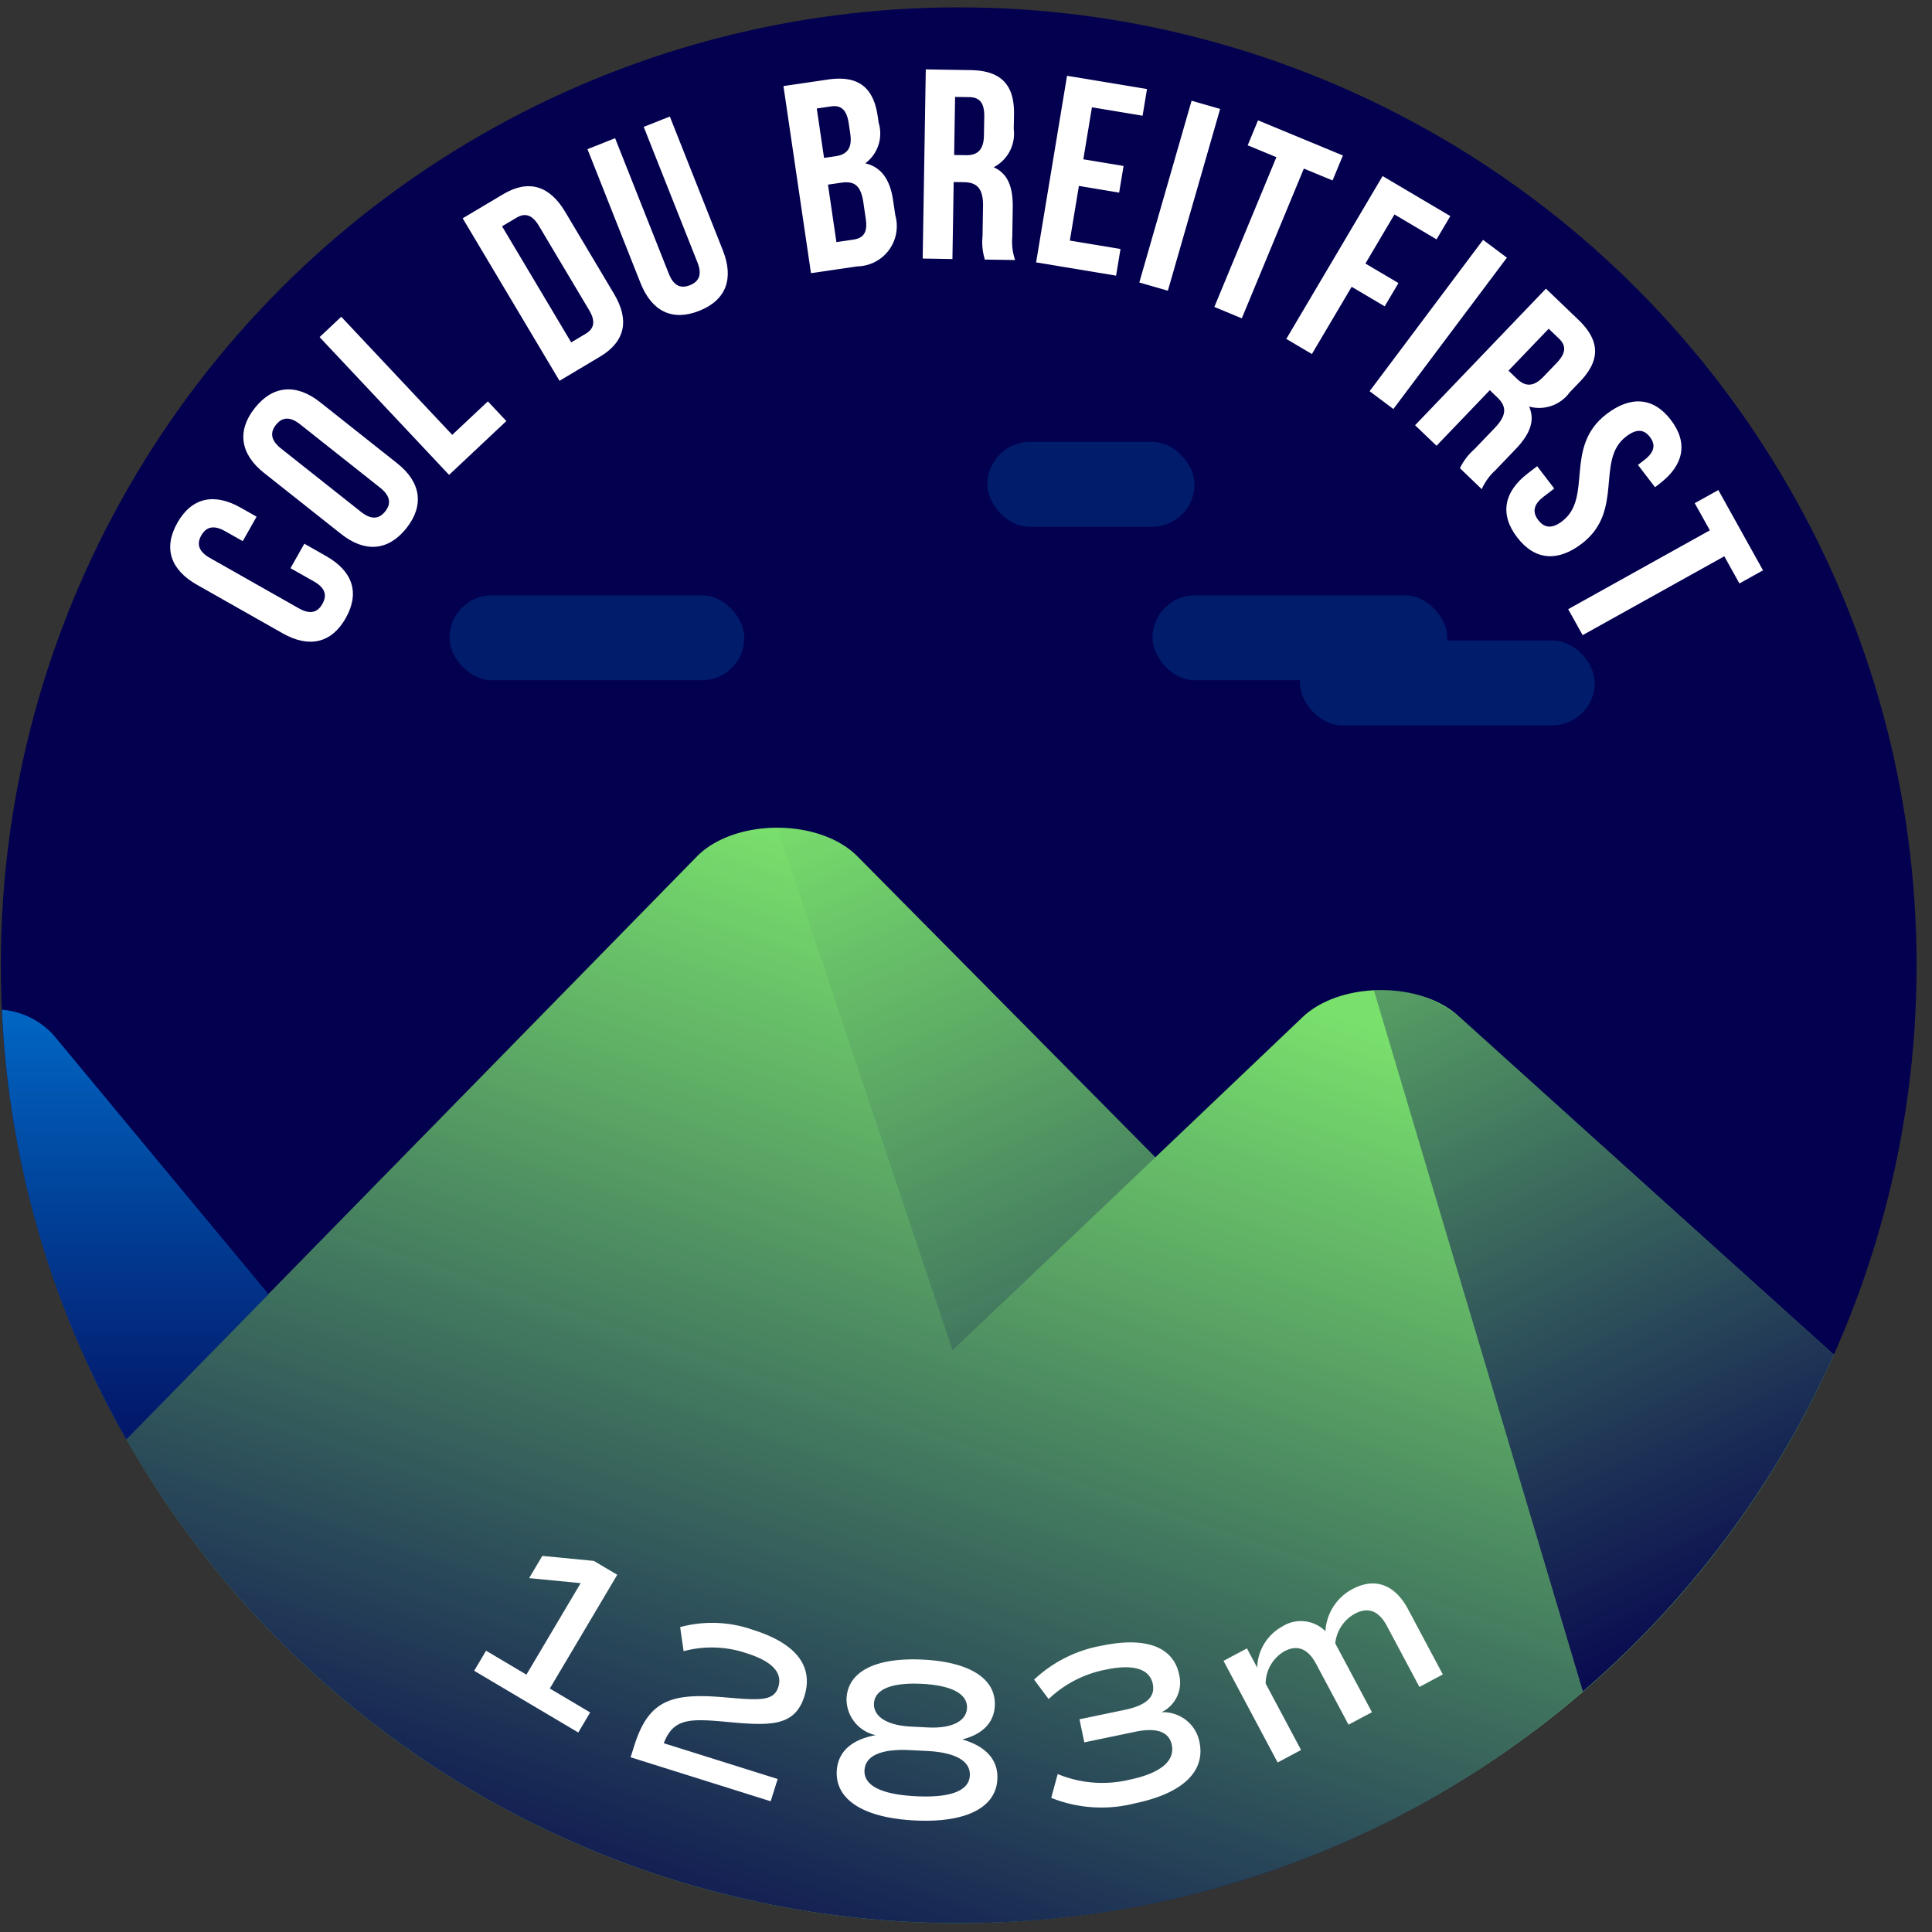 <svg xmlns="http://www.w3.org/2000/svg" xmlns:xlink="http://www.w3.org/1999/xlink" viewBox="0 0 120 120"><rect x="0" y="0" width="120" height="120" fill="#333333" stroke="none"/><defs><style>.cls-1{fill:#03004f;}.cls-2{fill:#79e06c;}.cls-3{fill:#0074d3;}.cls-4{opacity:0.8;fill:url(#Dégradé_sans_nom_220);}.cls-5{fill:url(#Dégradé_sans_nom_220-2);}.cls-6{fill:url(#Dégradé_sans_nom_220-3);}.cls-7{fill:url(#Dégradé_sans_nom_220-4);}.cls-8{fill:#001c6a;}.cls-9{fill:#fff;}</style><linearGradient id="Dégradé_sans_nom_220" x1="8.394" y1="88.924" x2="8.394" y2="58.081" gradientUnits="userSpaceOnUse"><stop offset="0" stop-color="#03004f"/><stop offset="1" stop-color="#03004f" stop-opacity="0"/></linearGradient><linearGradient id="Dégradé_sans_nom_220-2" x1="110.043" y1="102.962" x2="81.28" y2="41.911" xlink:href="#Dégradé_sans_nom_220"/><linearGradient id="Dégradé_sans_nom_220-3" x1="42.694" y1="128.133" x2="66.434" y2="57.513" xlink:href="#Dégradé_sans_nom_220"/><linearGradient id="Dégradé_sans_nom_220-4" x1="82.61" y1="117.851" x2="52.642" y2="48.017" xlink:href="#Dégradé_sans_nom_220"/></defs><title>breitfirst</title><g id="pastille"><circle class="cls-1" cx="59.546" cy="59.954" r="59.497"/></g><g id="blocs_variants" data-name="blocs variants"><path class="cls-2" d="M59.546,119.451A59.496,59.496,0,0,0,113.9,84.146L90.613,63.129c-2.409-2.203-7.38-2.171-9.723.062L71.761,71.885l-18.5-18.691c-2.355-2.378-7.618-2.378-9.972,0L7.852,89.396A59.461,59.461,0,0,0,59.546,119.451Z"/><path class="cls-3" d="M.118,62.717A59.139,59.139,0,0,0,7.852,89.396l8.818-9.008L3.294,64.254A4.876,4.876,0,0,0,.118,62.717Z"/></g><g id="invariants"><path class="cls-4" d="M.119,62.731a59.138,59.138,0,0,0,7.733,26.665l8.818-9.008L3.294,64.254A4.825,4.825,0,0,0,.119,62.731Z"/><path class="cls-5" d="M113.9,84.146,90.613,63.128a7.419,7.419,0,0,0-5.277-1.615L98.312,105.067A59.65,59.65,0,0,0,113.9,84.146Z"/><path class="cls-6" d="M59.546,119.451A59.246,59.246,0,0,0,98.312,105.067L85.34,61.528a6.988,6.988,0,0,0-4.451,1.663L71.761,71.885,59.16,83.89,48.275,51.41a7.093,7.093,0,0,0-4.986,1.784L7.852,89.396A59.461,59.461,0,0,0,59.546,119.451Z"/><path class="cls-7" d="M53.261,53.194a7.097,7.097,0,0,0-4.986-1.784L59.16,83.89,71.762,71.885l-2.605-2.632Z"/><rect class="cls-8" x="80.741" y="39.779" width="18.314" height="5.276" rx="2.638" ry="2.638"/><rect class="cls-8" x="27.918" y="36.975" width="18.314" height="5.276" rx="2.638" ry="2.638"/><rect class="cls-8" x="71.584" y="36.975" width="18.314" height="5.276" rx="2.638" ry="2.638"/><rect class="cls-8" x="61.326" y="27.446" width="12.87" height="5.276" rx="2.638" ry="2.638"/></g><g id="typo"><path class="cls-9" d="M18.902,33.771l1.357.77c1.637.928,2.107,2.273,1.215,3.852-.894,1.576-2.291,1.865-3.927.939l-5.315-3.012c-1.636-.926-2.107-2.273-1.214-3.85.894-1.578,2.291-1.865,3.927-.939l.992.562-.859,1.518-1.096-.619c-.73-.414-1.189-.25-1.479.262s-.194.99.536,1.402l5.52,3.127c.73.414,1.175.24,1.464-.27.29-.512.209-.982-.521-1.396L18.043,35.291Z"/><path class="cls-9" d="M16.4,29.375c-1.474-1.168-1.701-2.611-.575-4.031s2.583-1.529,4.056-.363L24.668,28.775c1.474,1.166,1.701,2.609.575,4.031-1.126,1.42-2.583,1.529-4.056.361Zm6.025,2.42c.658.52,1.137.43,1.502-.031s.344-.947-.313-1.469l-4.972-3.939c-.658-.521-1.137-.43-1.502.031-.365.459-.344.947.313,1.469Z"/><path class="cls-9" d="M19.85,20.939l1.345-1.264,6.894,7.334,2.213-2.08,1.148,1.223-3.557,3.344Z"/><path class="cls-9" d="M28.738,13.559l2.51-1.494c1.586-.945,2.889-.529,3.851,1.084l3.041,5.105c.962,1.615.708,2.959-.878,3.902L34.752,23.652Zm2.445.496,4.295,7.211.895-.533c.505-.301.652-.74.224-1.461l-3.128-5.25c-.429-.721-.887-.799-1.391-.498Z"/><path class="cls-9" d="M38.205,8.584,41.543,17.006c.309.779.763.924,1.309.709.546-.217.777-.635.469-1.414L39.982,7.881l1.623-.643,3.293,8.311c.692,1.748.215,3.092-1.47,3.758-1.685.668-2.952.016-3.646-1.73l-3.293-8.312Z"/><path class="cls-9" d="M54.516,7.217l.061.414a2.304,2.304,0,0,1-.834,2.514c1.035.238,1.547,1.062,1.728,2.291l.14.945a2.497,2.497,0,0,1-2.367,3.164l-2.873.422-1.709-11.621L51.416,4.941C53.309,4.662,54.252,5.424,54.516,7.217Zm-3.785-.479.452,3.07.714-.104c.681-.102,1.052-.461.915-1.391L52.717,7.668c-.123-.83-.459-1.154-1.105-1.059Zm.696,4.73.524,3.57,1.047-.154c.613-.09.904-.422.777-1.285L53.627,12.588c-.159-1.08-.557-1.359-1.387-1.238Z"/><path class="cls-9" d="M61.172,16.123a3.622,3.622,0,0,1-.145-1.447l.031-1.846c.018-1.092-.346-1.5-1.185-1.514l-.638-.01-.078,4.783-1.847-.031.192-11.748L60.29,4.355c1.913.031,2.722.934,2.692,2.748l-.016.922a2.34,2.34,0,0,1-1.248,2.363c.917.402,1.205,1.297,1.185,2.521l-.029,1.812a3.461,3.461,0,0,0,.178,1.43ZM59.322,6.02,59.264,9.627l.722.012c.688.012,1.112-.283,1.128-1.223l.02-1.158c.014-.84-.266-1.213-.92-1.225Z"/><path class="cls-9" d="M67.287,9.895l2.5.414-.275,1.656-2.5-.416-.562,3.395,3.146.521-.274,1.656-4.967-.824L66.275,4.707l4.967.824L70.968,7.188,67.822,6.666Z"/><path class="cls-9" d="M74.011,6.256l1.774.512L72.538,18.057l-1.774-.51Z"/><path class="cls-9" d="M78.139,7.475,83.41,9.658,82.768,11.209l-1.783-.738-3.854,9.301-1.706-.707,3.854-9.301-1.783-.738Z"/><path class="cls-9" d="M84.809,16.369,86.86,17.582l-.854,1.445L83.954,17.814l-2.47,4.176-1.59-.939,5.982-10.115L90.082,13.422l-.855,1.445-2.615-1.547Z"/><path class="cls-9" d="M92.117,14.898l1.479,1.107-7.051,9.4-1.477-1.107Z"/><path class="cls-9" d="M90.679,29.08a3.636,3.636,0,0,1,.878-1.158l1.277-1.332c.754-.787.767-1.334.16-1.914l-.459-.441L89.225,27.688l-1.332-1.277,8.128-8.482,2.011,1.928c1.382,1.324,1.359,2.535.105,3.844l-.639.666a2.34,2.34,0,0,1-2.521.885c.4.918.002,1.768-.846,2.652l-1.254,1.309a3.48,3.48,0,0,0-.842,1.17ZM96.192,20.418l-2.497,2.604.521.5c.496.477,1.008.549,1.658-.131l.802-.836c.581-.605.63-1.068.157-1.521Z"/><path class="cls-9" d="M103.779,26.082c1.093,1.426.802,2.811-.689,3.955l-.293.225-1.062-1.385.387-.297c.666-.51.715-.971.357-1.438s-.814-.539-1.48-.027c-1.918,1.469-.083,4.609-2.748,6.65-1.491,1.143-2.916,1.051-4.018-.389-1.104-1.438-.822-2.838.67-3.98l.572-.439,1.062,1.387-.666.51c-.666.51-.682.986-.324,1.453s.822.576,1.488.064c1.918-1.469.082-4.609,2.746-6.65C101.273,24.578,102.688,24.656,103.779,26.082Z"/><path class="cls-9" d="M106.729,30.438l2.775,4.986-1.466.816-.938-1.688-8.799,4.898-.898-1.613,8.799-4.898-.939-1.686Z"/></g><g id="altitude"><path class="cls-9" d="M36.656,106.363l-.739,1.246-6.466-3.834.739-1.246,2.506,1.486L36.066,98.332l-3.201-.312.819-1.381,3.201.312,1.454.861L34.15,104.877Z"/><path class="cls-9" d="M41.229,108.275l7.073,2.223-.435,1.383L39.168,109.148l.222-.705c.915-2.914,2.364-3.307,5.725-3.01,2.101.184,2.95.227,3.228-.654.276-.881-.378-1.592-1.963-2.09a6.73,6.73,0,0,0-3.92-.131l-.215-1.496a7.628,7.628,0,0,1,4.531.174c2.574.809,3.793,2.189,3.185,4.127-.613,1.951-2.255,1.822-4.932,1.576C42.828,106.74,41.817,106.734,41.229,108.275Z"/><path class="cls-9" d="M61.948,110.51c-.088,1.773-1.956,2.719-5.12,2.562-3.179-.156-4.943-1.283-4.856-3.057.06-1.191.894-1.961,2.416-2.242a2.291,2.291,0,0,1-1.808-2.279c.082-1.676,1.805-2.557,4.742-2.412,2.924.145,4.55,1.193,4.467,2.867-.052,1.051-.756,1.77-2.023,2.09C61.252,108.469,62.007,109.316,61.948,110.51Zm-1.71-.227c.045-.908-.896-1.439-2.67-1.527l-1.064-.053c-1.774-.088-2.763.348-2.808,1.256-.048.951,1.063,1.504,3.206,1.609C59.031,111.674,60.191,111.232,60.238,110.283Zm-5.953-4.479c-.04.824.829,1.365,2.291,1.438l1.064.053c1.461.072,2.38-.381,2.421-1.203.043-.881-.954-1.414-2.813-1.506C55.375,104.494,54.329,104.926,54.285,105.805Z"/><path class="cls-9" d="M74.501,108.197c.383,1.838-1.048,3.195-4.013,3.812a8.405,8.405,0,0,1-5.195-.34l.403-1.479a7.253,7.253,0,0,0,4.485.344c1.879-.391,2.81-1.15,2.601-2.152-.171-.822-.94-1.098-2.276-.818l-3.158.658-.299-1.434,2.811-.586c1.336-.279,1.909-.805,1.741-1.611-.194-.934-1.203-1.246-2.901-.891a7.097,7.097,0,0,0-3.567,1.832l-.904-1.207a8.222,8.222,0,0,1,4.206-2.109c2.742-.572,4.445.076,4.801,1.787a2.045,2.045,0,0,1-1.093,2.348A2.295,2.295,0,0,1,74.501,108.197Z"/><path class="cls-9" d="M87.452,99.941l2.165,4.062-1.455.775-2.012-3.775c-.508-.953-1.163-1.215-2.004-.768a2.382,2.382,0,0,0-1.211,1.838l2.279,4.275-1.455.775-2.012-3.775c-.508-.953-1.176-1.209-1.966-.787a2.337,2.337,0,0,0-1.169,2.008l2.199,4.125-1.455.775-3.361-6.309,1.455-.775.635,1.191a3.018,3.018,0,0,1,1.58-2.564,2.154,2.154,0,0,1,2.659.307,3.163,3.163,0,0,1,1.692-2.625C85.41,97.953,86.65,98.436,87.452,99.941Z"/></g></svg>